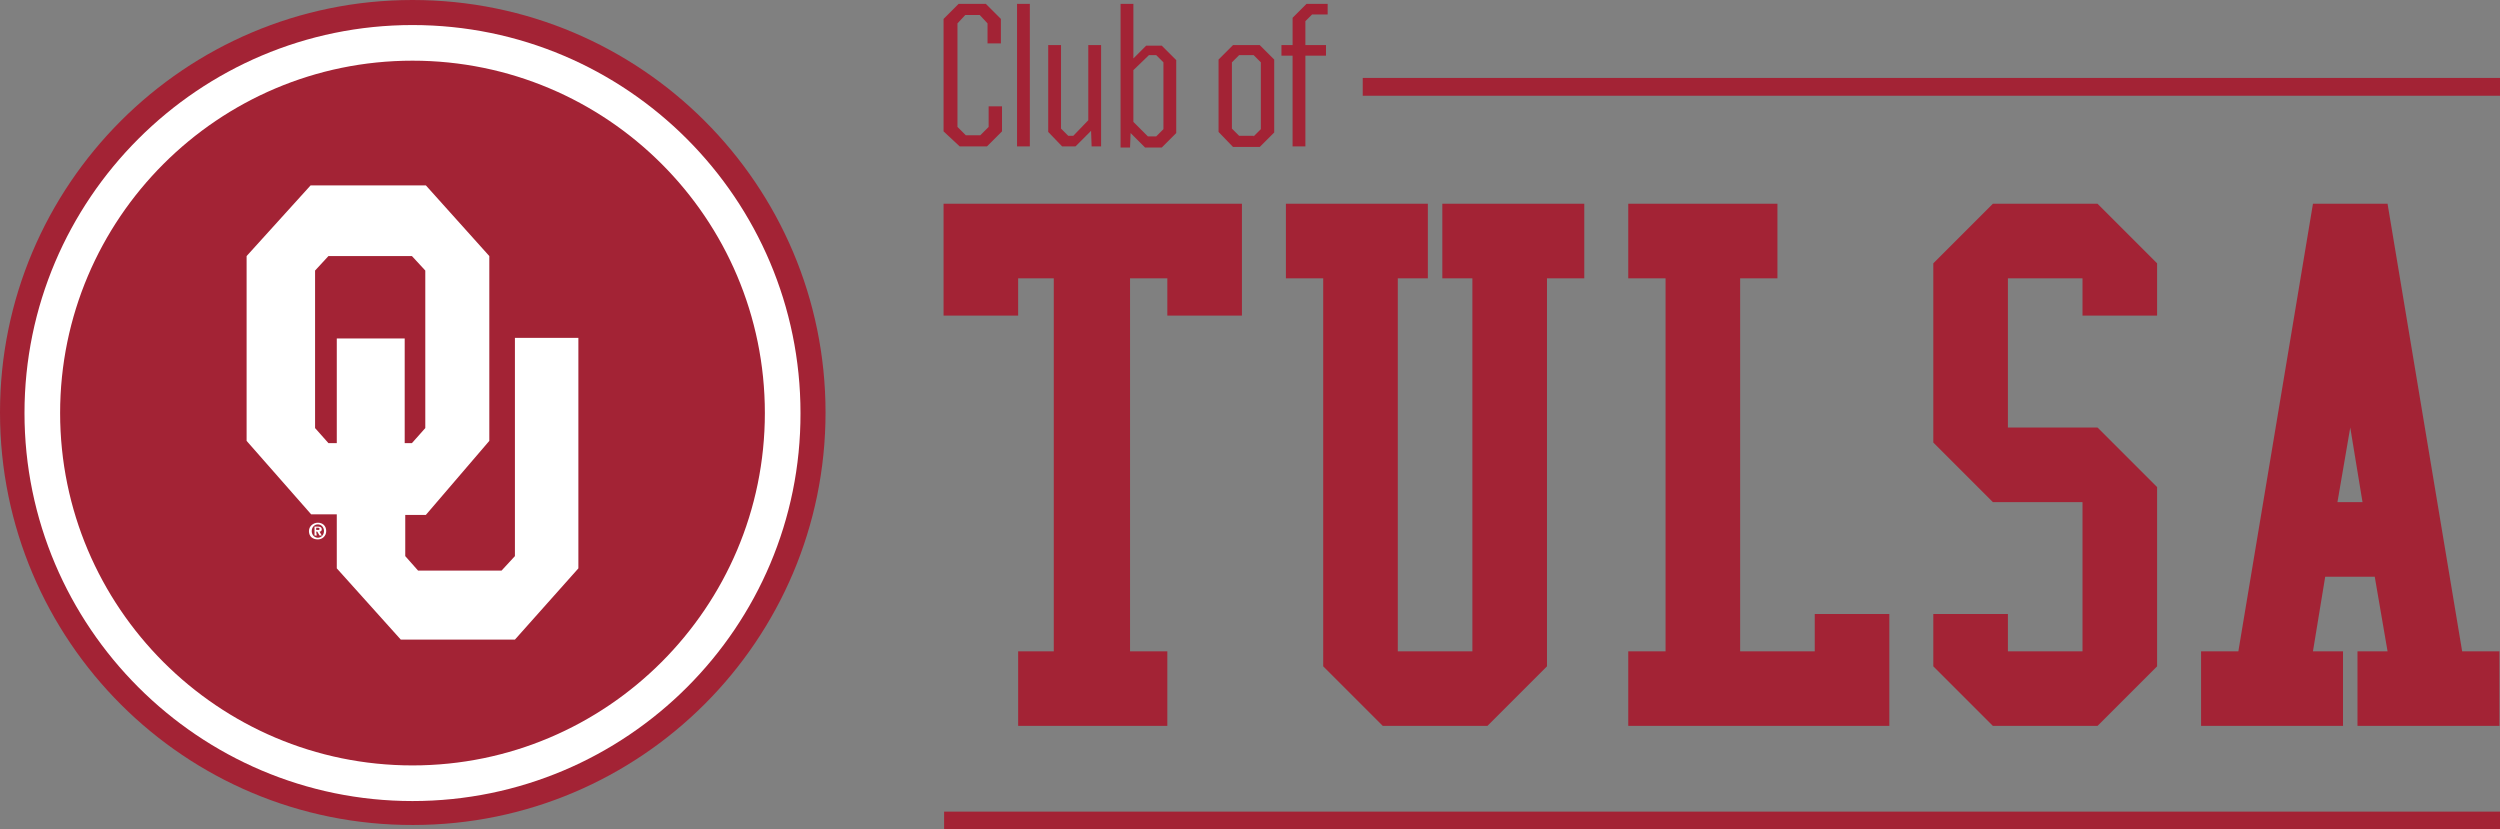 <?xml version="1.0" encoding="utf-8"?>
<!-- Generator: Adobe Illustrator 21.0.2, SVG Export Plug-In . SVG Version: 6.00 Build 0)  -->
<svg version="1.1" id="Layer_1" xmlns="http://www.w3.org/2000/svg" xmlns:xlink="http://www.w3.org/1999/xlink" x="0px" y="0px"
	 viewBox="0 0 449.1 149" style="enable-background:new 0 0 449.1 149;" xml:space="preserve">
<rect x="0" y="0" width="449.1" height="149" fill="#808080" stroke="none"/>
<style type="text/css">
	.st0{display:none;fill:#FFFFFF;}
	.st1{fill:#A32335;}
	.st2{fill:#FFFFFF;}
</style>
<rect x="-62.7" y="-213.7" class="st0" width="576" height="576"/>
<g>
	<g>
		<path class="st1" d="M169.5,23.6V3.4l2.7-2.7h4.9l2.7,2.7v4.4h-2.4V4.2L176,2.7h-2.6L172,4.2v18.6l1.5,1.5h2.6l1.5-1.5v-3.7h2.4
			v4.5l-2.7,2.7h-4.9L169.5,23.6z"/>
		<path class="st1" d="M182.7,26.3V0.7h2.3v25.6H182.7z"/>
		<path class="st1" d="M188.3,23.7V8.1h2.3v15l1.3,1.3h0.9l2.7-2.8V8.1h2.3v18.2h-1.7l-0.1-2.8l-2.8,2.8h-2.4L188.3,23.7z"/>
		<path class="st1" d="M201.3,0.7h2.3v9.8l2.3-2.3h2.8l2.6,2.6v13.1l-2.6,2.6h-3l-2.6-2.6l-0.1,2.6h-1.7L201.3,0.7L201.3,0.7z
			 M207.7,24.5l1.3-1.3V11.2l-1.3-1.3h-1.3l-2.8,2.7v9.3l2.6,2.6L207.7,24.5L207.7,24.5z"/>
		<path class="st1" d="M218.9,23.7V10.7l2.6-2.6h4.8l2.6,2.6v13.1l-2.6,2.6h-4.8L218.9,23.7z M225.2,24.5l1.3-1.3V11.2l-1.3-1.3
			h-2.6l-1.3,1.3v11.9l1.3,1.3H225.2z"/>
		<path class="st1" d="M232.2,10h-2V8.1h2V3.2l2.5-2.5h3.8v1.9h-2.8l-1.2,1.2v4.3h3.7V10h-3.7v16.3h-2.3L232.2,10L232.2,10z"/>
	</g>
	<g>
		<path class="st1" d="M182.9,130.4V117h6.4V50h-6.4v6.7h-13.4V36.6h53.6v20.1h-13.4V50H203v67h6.7v13.4H182.9z"/>
		<path class="st1" d="M231,36.6h25.5V50h-5.4v67h13.4V50h-5.4V36.6h25.5V50h-6.7v69.7l-10.7,10.7h-18.8l-10.7-10.7V50H231L231,36.6
			L231,36.6z"/>
		<path class="st1" d="M292.5,130.4V117h6.7V50h-6.7V36.6h26.8V50h-6.7v67H326v-6.7h13.4v20.1H292.5z"/>
		<path class="st1" d="M347.3,110.3h13.4v6.7h13.4V90.2H358l-10.7-10.7V47.3L358,36.6h18.8l10.7,10.7v9.4h-13.4V50h-13.4v26.8h16.1
			l10.7,10.7v32.2l-10.7,10.7H358l-10.7-10.7V110.3z"/>
		<path class="st1" d="M395.4,130.4V117h6.7l13.4-80.4h13.4l13.4,80.4h6.7v13.4h-25.5V117h5.4l-2.3-13.4h-8.9l-2.2,13.4h5.4v13.4
			H395.4z M422.2,76.8l-2.3,13.4h4.5L422.2,76.8z"/>
	</g>
	<rect x="244.8" y="14" class="st1" width="204.3" height="3.2"/>
	<rect x="169.6" y="145.8" class="st1" width="279.5" height="3.2"/>
</g>
<g>
	<path class="st1" d="M148.3,74.1c0,40.9-33.2,74.1-74.1,74.1C33.2,148.3,0,115.1,0,74.1C0,33.2,33.2,0,74.1,0
		C115.1,0,148.3,33.2,148.3,74.1z"/>
	<path class="st2" d="M74.1,143.9c-38.4,0-69.7-31.3-69.7-69.7c0-38.4,31.3-69.7,69.7-69.7c38.5,0,69.7,31.3,69.7,69.7
		C143.9,112.6,112.6,143.9,74.1,143.9z"/>
	<path class="st1" d="M74.1,10.9c-34.9,0-63.3,28.4-63.3,63.3c0,34.9,28.4,63.3,63.3,63.3c34.9,0,63.3-28.4,63.3-63.3
		C137.4,39.2,109,10.9,74.1,10.9z"/>
</g>
<g>
	<g>
		<path class="st2" d="M103.9,60.7H92.5v39.2l-2.4,2.6H75.1l-2.3-2.6v-7.4h3.7l11.4-13.3V46L76.5,33.3l-20.7,0L44.3,46v33.2
			l11.6,13.2h4.6l0,9.7L72,114.9h20.5l11.4-12.8L103.9,60.7L103.9,60.7z M56.6,76.9V48.6L59,46h15l2.4,2.6v28.3L74,79.6h-1.3v-0.1
			V60.8H60.5v18.7h0v0.1H59L56.6,76.9L56.6,76.9z M56.8,95.2v-0.4h0.3c0.1,0,0.3,0,0.3,0.2c0,0.2-0.1,0.2-0.3,0.2H56.8L56.8,95.2z
			 M56.8,95.5H57l0.4,0.7h0.4l-0.4-0.7c0.2,0,0.4-0.1,0.4-0.4c0-0.4-0.3-0.5-0.7-0.5h-0.6v1.6h0.4L56.8,95.5L56.8,95.5z M58.6,95.4
			c0-1-0.7-1.5-1.5-1.5c-0.8,0-1.6,0.6-1.6,1.5c0,1,0.7,1.5,1.6,1.5C57.9,96.9,58.6,96.3,58.6,95.4L58.6,95.4z M58.2,95.4
			c0,0.7-0.5,1.2-1.1,1.2l0,0c-0.6,0-1.1-0.5-1.1-1.2s0.5-1.2,1.1-1.2C57.7,94.2,58.2,94.7,58.2,95.4L58.2,95.4z"/>
	</g>
</g>
</svg>
